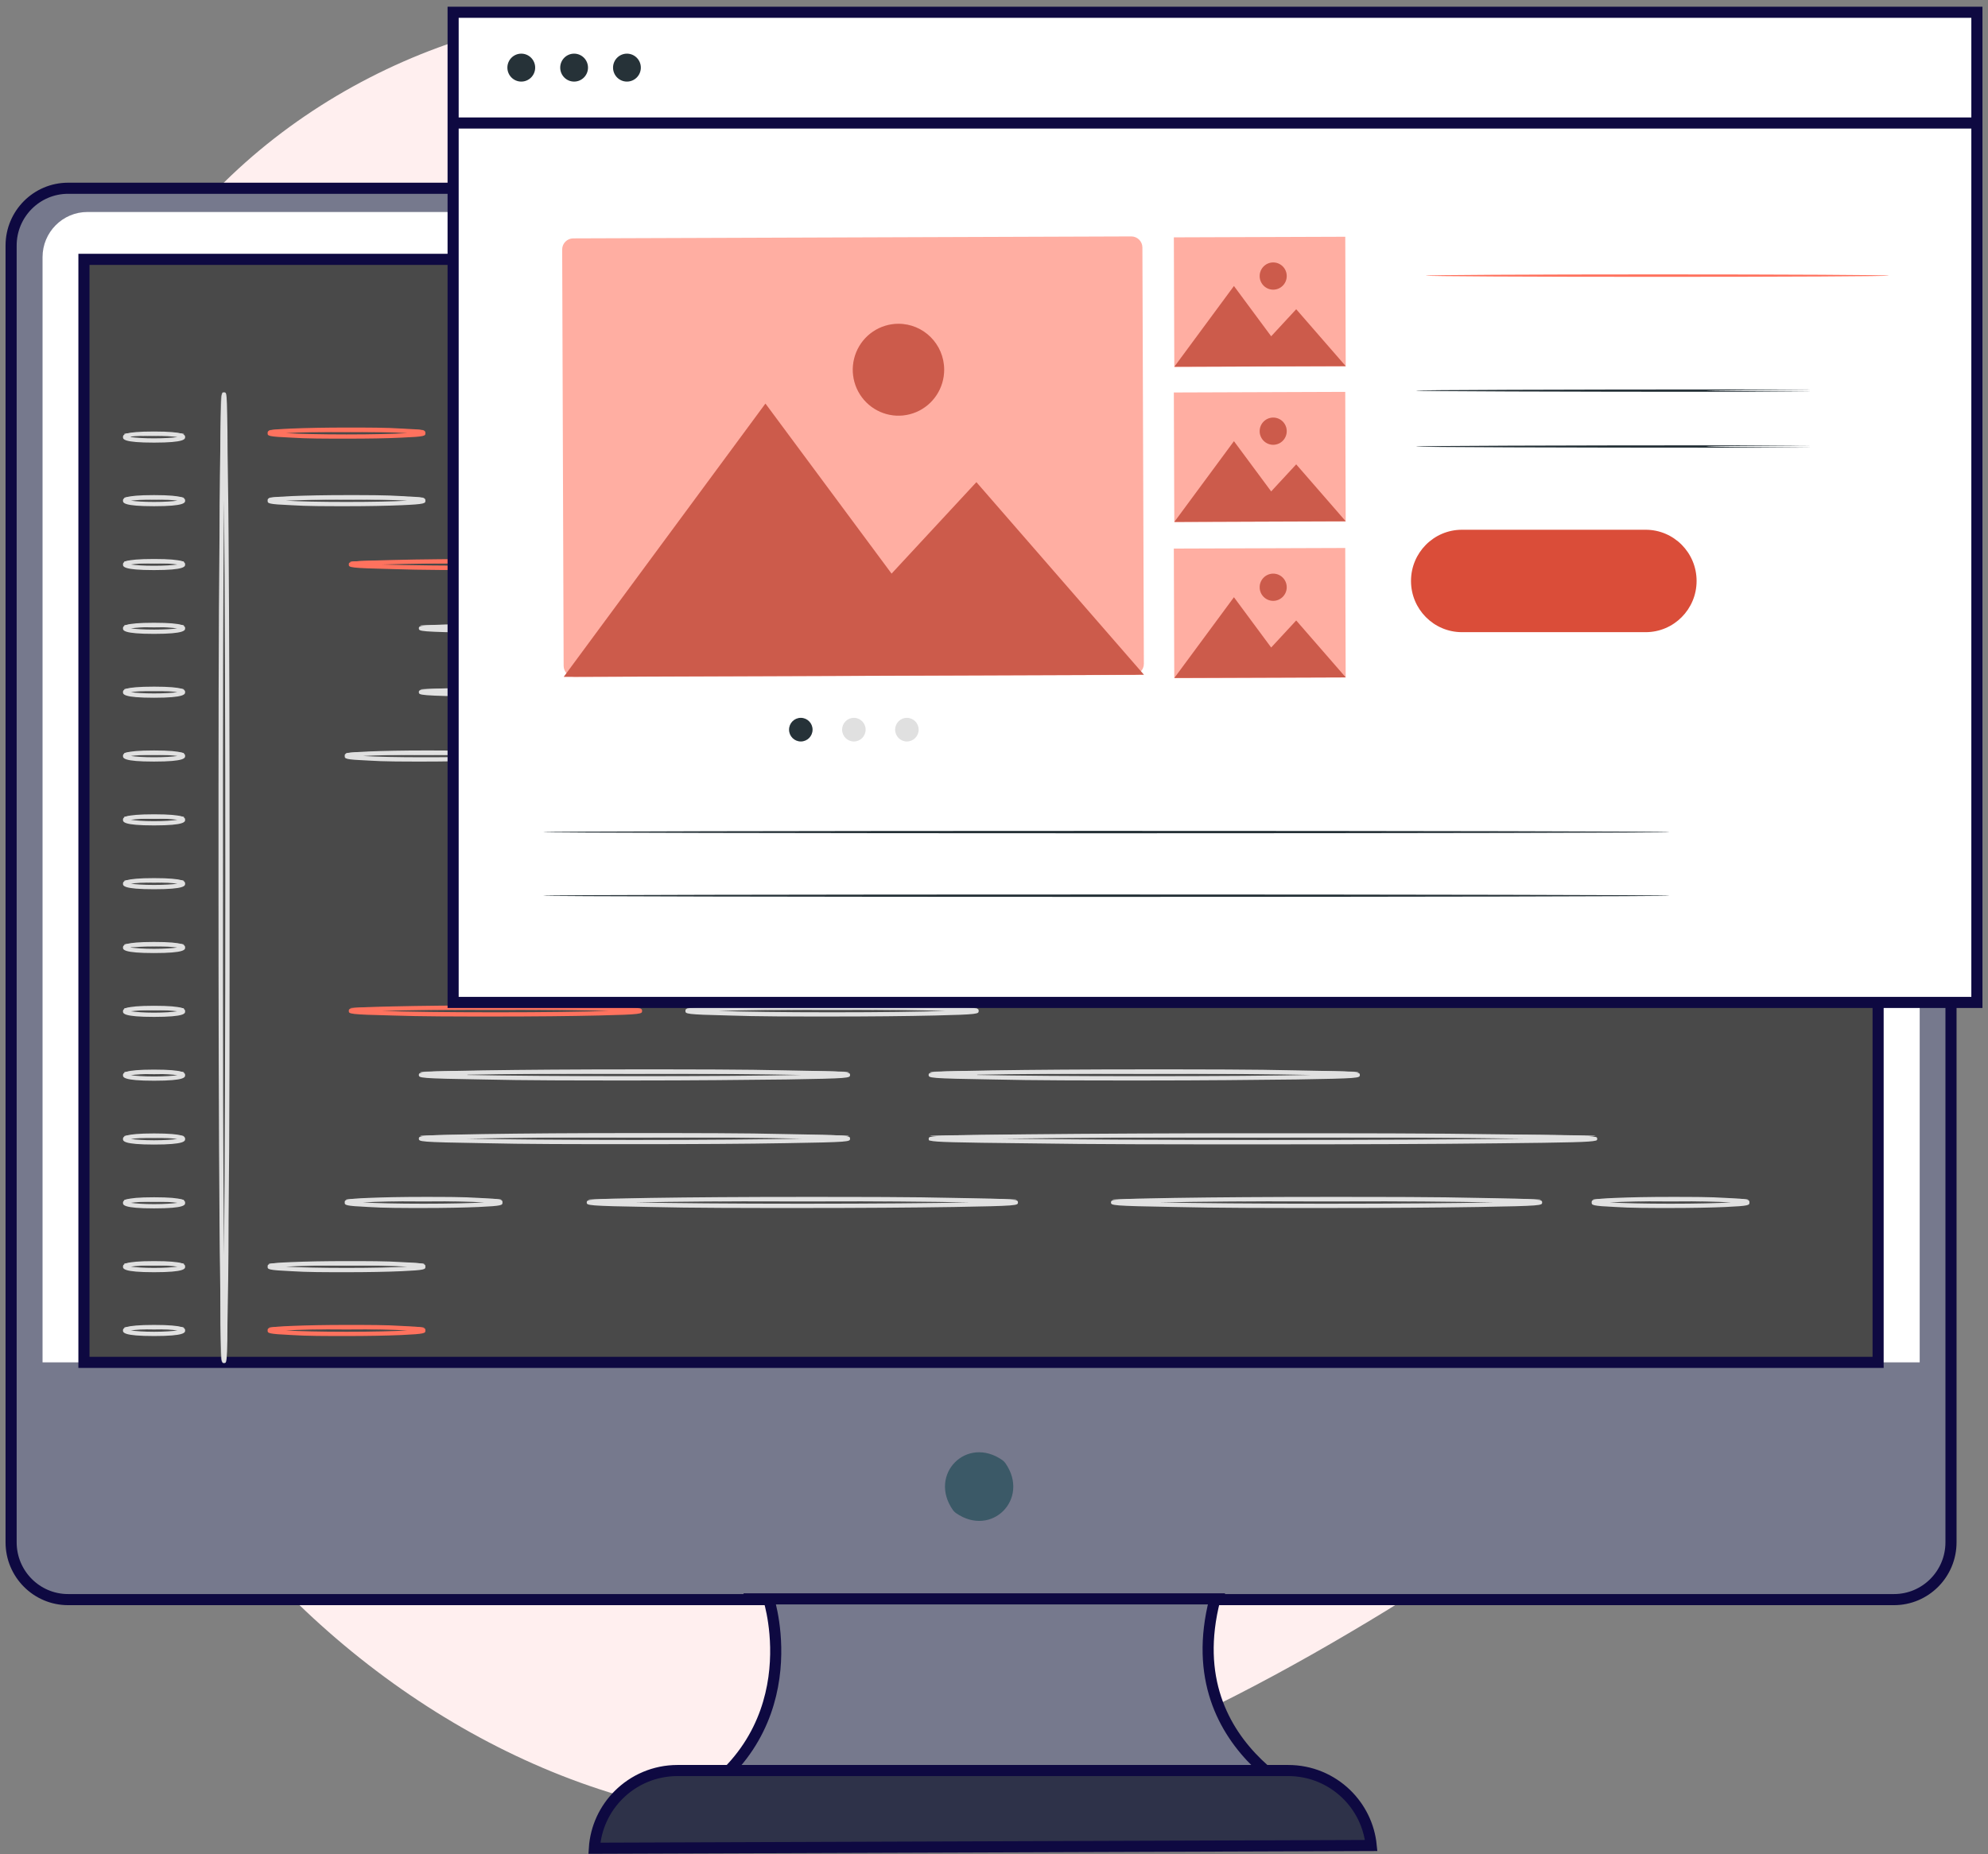 <?xml version="1.0" encoding="UTF-8"?>
<svg width="179px" height="167px" viewBox="0 0 179 167" version="1.1" xmlns="http://www.w3.org/2000/svg" xmlns:xlink="http://www.w3.org/1999/xlink">
    <rect x="0" y="0" width="179" height="167" fill="#808080" stroke="none"/>
    <title>Image 1</title>
    <g id="Page-1" stroke="none" stroke-width="1" fill="none" fill-rule="evenodd">
        <g id="Design-Services_V02" transform="translate(-149, -1978)">
            <g id="Group-3" transform="translate(122, 1848)">
                <g id="Group-62" transform="translate(0, 99)">
                    <g id="Image-1" transform="translate(28, 32)">
                        <path d="M144.452,16.268 C158.424,28.21 165.187,47.547 162.372,63.874 C159.557,80.201 147.198,93.452 137.964,108.241 C128.729,123.03 122.687,139.389 109.161,150.219 C95.601,161.05 74.523,166.383 57.496,160.69 C40.434,154.996 27.423,138.31 16.919,120.445 C6.38,102.58 -1.585,83.603 0.269,65.019 C2.157,46.435 13.932,28.243 30.204,16.693 C46.476,5.143 67.314,0.235 88.289,0.006 C109.299,-0.19 130.48,4.325 144.452,16.268 Z" id="Path" fill="#FFEFEF" fill-rule="nonzero" transform="translate(81.5, 81.5) rotate(-90) translate(-81.5, -81.5)"></path>
                        <g id="Bug-fixing-pana" transform="translate(0, 0.105)">
                            <g id="freepik--Device--inject-2" transform="translate(0, 15.849)">
                                <path d="M169.536,0 L5.132,0 C2.298,0 0,2.311 0,5.161 L0,121.945 C0,124.796 2.298,127.107 5.132,127.107 L68.229,127.107 C68.229,127.107 72.244,139.585 59.803,146.046 L118.801,146.046 C118.801,146.046 104.755,141.203 108.378,127.107 L169.536,127.107 C172.37,127.107 174.668,124.796 174.668,121.945 L174.668,5.161 C174.668,2.311 172.37,0 169.536,0 Z" id="Path" stroke="#0E0941" fill="#76798D" fill-rule="nonzero"></path>
                                <path d="M115,142.5 C117.029,142.5 118.869,143.306 120.219,144.614 C121.458,145.815 122.284,147.439 122.463,149.253 L52.517,149.498 C52.64,147.627 53.45,145.943 54.697,144.697 C56.054,143.339 57.929,142.5 60,142.5 Z" id="Rectangle" stroke="#0E0941" fill="#2E3249"></path>
                                <path d="M89.529,114.822 C91.764,118.038 88.278,121.556 85.068,119.308 C84.962,119.231 84.87,119.138 84.793,119.031 C82.562,115.82 86.044,112.302 89.254,114.545 C89.359,114.622 89.452,114.716 89.529,114.822 L89.529,114.822 Z" id="Path" fill="#3B5967" fill-rule="nonzero"></path>
                                <path d="M6.875,2.138 L167.805,2.138 C170.039,2.138 171.849,3.959 171.849,6.205 L171.849,105.74 L2.831,105.74 L2.831,6.205 C2.831,3.959 4.641,2.138 6.875,2.138 Z" id="Path" fill="#FFFFFF" fill-rule="nonzero"></path>
                                <rect id="Rectangle" stroke="#0E0941" fill="#494949" fill-rule="nonzero" x="6.558" y="6.403" width="161.547" height="99.338"></rect>
                                <path d="M18.92,105.706 C18.836,105.706 18.765,86.172 18.765,62.101 C18.765,38.029 18.836,18.495 18.92,18.495 C19.003,18.495 19.078,38.021 19.078,62.101 C19.078,86.18 19.007,105.706 18.92,105.706 Z" id="Path" fill="#E0E0E0" fill-rule="nonzero"></path>
                                <path d="M19.17,105.803 C19.086,105.803 19.035,105.803 18.993,105.681 L18.993,105.681 C18.917,105.417 18.901,104.633 18.859,102.285 C18.859,100.088 18.791,96.943 18.766,92.939 C18.699,84.7 18.674,73.748 18.674,62.096 C18.674,50.444 18.674,39.484 18.766,31.249 C18.766,27.241 18.825,24.096 18.859,21.899 C18.901,19.556 18.917,18.767 18.993,18.507 L18.993,18.507 L18.993,18.507 C18.993,18.382 19.086,18.382 19.17,18.382 C19.254,18.382 19.312,18.382 19.354,18.507 L19.354,18.507 L19.354,18.507 C19.43,18.771 19.447,19.556 19.48,21.899 C19.48,24.096 19.556,27.241 19.581,31.249 C19.64,39.493 19.674,50.444 19.674,62.096 C19.674,73.748 19.674,84.696 19.581,92.939 C19.581,96.943 19.522,100.088 19.48,102.285 C19.48,104.633 19.43,105.417 19.354,105.681 L19.354,105.681 C19.312,105.803 19.262,105.803 19.17,105.803 Z M19.17,28.071 C19.102,36.096 19.052,48.415 19.052,62.088 C19.052,75.761 19.102,88.084 19.17,96.101 C19.245,88.071 19.287,75.757 19.287,62.088 C19.287,48.419 19.245,36.096 19.17,28.071 Z" id="Shape" fill="#E0E0E0" fill-rule="nonzero"></path>
                                <path d="M15.572,22.143 C15.572,22.231 14.363,22.302 12.87,22.302 C11.378,22.302 10.173,22.231 10.173,22.143 C10.173,22.055 11.382,21.987 12.87,21.987 C14.359,21.987 15.572,22.059 15.572,22.143 Z" id="Path" fill="#E0E0E0" fill-rule="nonzero"></path>
                                <path d="M12.87,22.908 C10.073,22.908 10.073,22.588 10.073,22.408 C10.073,22.227 10.073,21.908 12.87,21.908 C15.668,21.908 15.668,22.236 15.668,22.408 C15.668,22.58 15.668,22.908 12.87,22.908 Z M10.786,22.408 C11.228,22.473 11.936,22.523 12.87,22.523 C13.804,22.523 14.538,22.473 14.976,22.408 C14.534,22.35 13.825,22.293 12.87,22.293 C11.916,22.293 11.207,22.309 10.765,22.367 L10.786,22.408 Z" id="Shape" fill="#E0E0E0" fill-rule="nonzero"></path>
                                <path d="M15.572,27.891 C15.572,27.979 14.363,28.05 12.87,28.05 C11.378,28.05 10.173,27.979 10.173,27.891 C10.173,27.803 11.382,27.736 12.87,27.736 C14.359,27.736 15.572,27.807 15.572,27.891 Z" id="Path" fill="#E0E0E0" fill-rule="nonzero"></path>
                                <path d="M12.87,28.635 C10.073,28.635 10.073,28.316 10.073,28.135 C10.073,27.955 10.073,27.635 12.87,27.635 C15.668,27.635 15.668,27.963 15.668,28.135 C15.668,28.307 15.668,28.635 12.87,28.635 Z M10.786,28.135 C11.228,28.201 11.936,28.25 12.87,28.25 C13.804,28.25 14.538,28.201 14.976,28.135 C14.534,28.078 13.825,28.02 12.87,28.02 C11.916,28.02 11.207,28.094 10.765,28.135 L10.786,28.135 Z" id="Shape" fill="#E0E0E0" fill-rule="nonzero"></path>
                                <path d="M15.572,33.639 C15.572,33.727 14.363,33.799 12.87,33.799 C11.378,33.799 10.173,33.727 10.173,33.639 C10.173,33.551 11.382,33.484 12.87,33.484 C14.359,33.484 15.572,33.556 15.572,33.639 Z" id="Path" fill="#E0E0E0" fill-rule="nonzero"></path>
                                <path d="M12.87,34.388 C10.073,34.388 10.073,34.066 10.073,33.884 C10.073,33.702 10.073,33.388 12.87,33.388 C15.668,33.388 15.668,33.71 15.668,33.884 C15.668,34.057 15.668,34.388 12.87,34.388 Z M10.786,33.884 C11.228,33.95 11.932,33.999 12.87,33.999 C13.808,33.999 14.538,33.95 14.976,33.884 C14.534,33.826 13.825,33.768 12.87,33.768 C11.916,33.768 11.211,33.826 10.769,33.884 L10.786,33.884 Z" id="Shape" fill="#E0E0E0" fill-rule="nonzero"></path>
                                <path d="M15.572,39.388 C15.572,39.476 14.363,39.547 12.87,39.547 C11.378,39.547 10.173,39.476 10.173,39.388 C10.173,39.3 11.382,39.233 12.87,39.233 C14.359,39.233 15.572,39.304 15.572,39.388 Z" id="Path" fill="#E0E0E0" fill-rule="nonzero"></path>
                                <path d="M12.87,40.132 C10.073,40.132 10.073,39.812 10.073,39.632 C10.073,39.452 10.073,39.132 12.87,39.132 C15.668,39.132 15.668,39.46 15.668,39.632 C15.668,39.804 15.668,40.132 12.87,40.132 Z M10.786,39.64 C11.228,39.698 11.932,39.747 12.87,39.747 C13.808,39.747 14.538,39.698 14.955,39.64 C14.5,39.575 13.779,39.517 12.87,39.517 C11.961,39.517 11.228,39.575 10.773,39.64 L10.786,39.64 Z" id="Shape" fill="#E0E0E0" fill-rule="nonzero"></path>
                                <path d="M15.572,45.136 C15.572,45.224 14.363,45.296 12.87,45.296 C11.378,45.296 10.173,45.224 10.173,45.136 C10.173,45.048 11.382,44.981 12.87,44.981 C14.359,44.981 15.572,45.061 15.572,45.136 Z" id="Path" fill="#E0E0E0" fill-rule="nonzero"></path>
                                <path d="M12.87,45.885 C10.073,45.885 10.073,45.562 10.073,45.381 C10.073,45.199 10.073,44.885 12.87,44.885 C15.668,44.885 15.668,45.207 15.668,45.381 C15.668,45.554 15.668,45.885 12.87,45.885 Z M10.786,45.381 C11.228,45.447 11.932,45.496 12.87,45.496 C13.808,45.496 14.538,45.447 14.976,45.381 C14.534,45.323 13.825,45.265 12.87,45.265 C11.916,45.265 11.211,45.323 10.769,45.381 L10.786,45.381 Z" id="Shape" fill="#E0E0E0" fill-rule="nonzero"></path>
                                <path d="M15.572,50.885 C15.572,50.973 14.363,51.044 12.87,51.044 C11.378,51.044 10.173,50.973 10.173,50.885 C10.173,50.797 11.382,50.73 12.87,50.73 C14.359,50.73 15.572,50.801 15.572,50.885 Z" id="Path" fill="#E0E0E0" fill-rule="nonzero"></path>
                                <path d="M12.87,51.633 C10.073,51.633 10.073,51.311 10.073,51.129 C10.073,50.947 10.073,50.633 12.87,50.633 C15.668,50.633 15.668,50.955 15.668,51.129 C15.668,51.303 15.668,51.633 12.87,51.633 Z M10.786,51.129 C11.228,51.195 11.932,51.245 12.87,51.245 C13.808,51.245 14.538,51.195 14.976,51.129 C14.534,51.071 13.825,51.022 12.87,51.022 C11.916,51.022 11.211,51.071 10.769,51.129 L10.786,51.129 Z" id="Shape" fill="#E0E0E0" fill-rule="nonzero"></path>
                                <path d="M15.572,56.633 C15.572,56.721 14.363,56.792 12.87,56.792 C11.378,56.792 10.173,56.721 10.173,56.633 C10.173,56.545 11.382,56.478 12.87,56.478 C14.359,56.478 15.572,56.549 15.572,56.633 Z" id="Path" fill="#E0E0E0" fill-rule="nonzero"></path>
                                <path d="M12.87,57.382 C10.073,57.382 10.073,57.059 10.073,56.877 C10.073,56.696 10.073,56.382 12.87,56.382 C15.668,56.382 15.668,56.704 15.668,56.877 C15.668,57.051 15.668,57.382 12.87,57.382 Z M10.786,56.877 C11.228,56.944 11.936,57.001 12.87,57.001 C13.804,57.001 14.538,56.944 14.976,56.877 C14.534,56.82 13.825,56.762 12.87,56.762 C11.916,56.762 11.207,56.82 10.765,56.877 L10.786,56.877 Z" id="Shape" fill="#E0E0E0" fill-rule="nonzero"></path>
                                <path d="M15.572,62.386 C15.572,62.47 14.363,62.541 12.87,62.541 C11.378,62.541 10.173,62.47 10.173,62.386 C10.173,62.302 11.382,62.226 12.87,62.226 C14.359,62.226 15.572,62.298 15.572,62.386 Z" id="Path" fill="#E0E0E0" fill-rule="nonzero"></path>
                                <path d="M12.87,63.13 C10.073,63.13 10.073,62.808 10.073,62.634 C10.073,62.461 10.073,62.13 12.87,62.13 C15.668,62.13 15.668,62.452 15.668,62.634 C15.668,62.816 15.668,63.13 12.87,63.13 Z M10.786,62.634 C11.228,62.692 11.932,62.742 12.87,62.742 C13.808,62.742 14.538,62.692 14.976,62.634 C14.534,62.568 13.825,62.518 12.87,62.518 C11.916,62.518 11.211,62.568 10.769,62.634 L10.786,62.634 Z" id="Shape" fill="#E0E0E0" fill-rule="nonzero"></path>
                                <path d="M15.572,68.122 C15.572,68.205 14.363,68.277 12.87,68.277 C11.378,68.277 10.173,68.205 10.173,68.122 C10.173,68.038 11.382,67.962 12.87,67.962 C14.359,67.962 15.572,68.046 15.572,68.122 Z" id="Path" fill="#E0E0E0" fill-rule="nonzero"></path>
                                <path d="M12.87,68.878 C10.073,68.878 10.073,68.556 10.073,68.383 C10.073,68.209 10.073,67.878 12.87,67.878 C15.668,67.878 15.668,68.201 15.668,68.383 C15.668,68.564 15.668,68.878 12.87,68.878 Z M10.786,68.383 C11.228,68.44 11.932,68.498 12.87,68.498 C13.808,68.498 14.538,68.44 14.955,68.383 C14.5,68.316 13.779,68.267 12.87,68.267 C11.961,68.267 11.228,68.358 10.773,68.358 L10.786,68.383 Z" id="Shape" fill="#E0E0E0" fill-rule="nonzero"></path>
                                <path d="M15.572,73.883 C15.572,73.966 14.363,74.038 12.87,74.038 C11.378,74.038 10.173,73.966 10.173,73.883 C10.173,73.799 11.382,73.723 12.87,73.723 C14.359,73.723 15.572,73.795 15.572,73.883 Z" id="Path" fill="#E0E0E0" fill-rule="nonzero"></path>
                                <path d="M12.87,74.627 C10.073,74.627 10.073,74.305 10.073,74.131 C10.073,73.957 10.073,73.627 12.87,73.627 C15.668,73.627 15.668,73.949 15.668,74.131 C15.668,74.313 15.668,74.627 12.87,74.627 Z M10.786,74.123 C11.24,74.189 11.957,74.247 12.87,74.247 C13.783,74.247 14.538,74.189 14.955,74.123 C14.513,74.065 13.804,74.015 12.87,74.015 C11.936,74.015 11.215,74.065 10.773,74.123 L10.786,74.123 Z" id="Shape" fill="#E0E0E0" fill-rule="nonzero"></path>
                                <path d="M15.572,79.631 C15.572,79.715 14.363,79.786 12.87,79.786 C11.378,79.786 10.173,79.715 10.173,79.631 C10.173,79.547 11.382,79.472 12.87,79.472 C14.359,79.472 15.572,79.543 15.572,79.631 Z" id="Path" fill="#E0E0E0" fill-rule="nonzero"></path>
                                <path d="M12.87,80.375 C10.073,80.375 10.073,80.053 10.073,79.879 C10.073,79.706 10.073,79.375 12.87,79.375 C15.668,79.375 15.668,79.698 15.668,79.879 C15.668,80.061 15.668,80.375 12.87,80.375 Z M10.786,79.879 C11.228,79.937 11.932,79.995 12.87,79.995 C13.808,79.995 14.538,79.937 14.976,79.879 C14.534,79.813 13.825,79.764 12.87,79.764 C11.916,79.764 11.211,79.813 10.769,79.879 L10.786,79.879 Z" id="Shape" fill="#E0E0E0" fill-rule="nonzero"></path>
                                <path d="M15.572,85.379 C15.572,85.463 14.363,85.535 12.87,85.535 C11.378,85.535 10.173,85.463 10.173,85.379 C10.173,85.296 11.382,85.22 12.87,85.22 C14.359,85.22 15.572,85.312 15.572,85.379 Z" id="Path" fill="#E0E0E0" fill-rule="nonzero"></path>
                                <path d="M12.87,86.124 C10.073,86.124 10.073,85.796 10.073,85.624 C10.073,85.452 10.073,85.124 12.87,85.124 C15.668,85.124 15.668,85.443 15.668,85.624 C15.668,85.804 15.668,86.124 12.87,86.124 Z M10.786,85.624 C11.228,85.681 11.932,85.738 12.87,85.738 C13.808,85.738 14.538,85.681 14.955,85.624 C14.5,85.558 13.779,85.509 12.87,85.509 C11.961,85.509 11.228,85.558 10.773,85.624 L10.786,85.624 Z" id="Shape" fill="#E0E0E0" fill-rule="nonzero"></path>
                                <path d="M15.572,91.128 C15.572,91.212 14.363,91.283 12.87,91.283 C11.378,91.283 10.173,91.212 10.173,91.128 C10.173,91.044 11.382,90.969 12.87,90.969 C14.359,90.969 15.572,91.04 15.572,91.128 Z" id="Path" fill="#E0E0E0" fill-rule="nonzero"></path>
                                <path d="M12.87,91.872 C10.073,91.872 10.073,91.55 10.073,91.376 C10.073,91.203 10.073,90.872 12.87,90.872 C15.668,90.872 15.668,91.194 15.668,91.376 C15.668,91.558 15.668,91.872 12.87,91.872 Z M10.786,91.376 C11.228,91.434 11.932,91.492 12.87,91.492 C13.808,91.492 14.538,91.434 14.976,91.376 C14.534,91.31 13.825,91.261 12.87,91.261 C11.916,91.261 11.211,91.31 10.769,91.376 L10.786,91.376 Z" id="Shape" fill="#E0E0E0" fill-rule="nonzero"></path>
                                <path d="M15.572,96.876 C15.572,96.96 14.363,97.031 12.87,97.031 C11.378,97.031 10.173,96.96 10.173,96.876 C10.173,96.792 11.382,96.717 12.87,96.717 C14.359,96.717 15.572,96.788 15.572,96.876 Z" id="Path" fill="#E0E0E0" fill-rule="nonzero"></path>
                                <path d="M12.87,97.621 C10.073,97.621 10.073,97.293 10.073,97.121 C10.073,96.948 10.073,96.621 12.87,96.621 C15.668,96.621 15.668,96.94 15.668,97.121 C15.668,97.301 15.668,97.621 12.87,97.621 Z M10.786,97.121 C11.228,97.178 11.932,97.235 12.87,97.235 C13.808,97.235 14.538,97.178 14.976,97.121 C14.534,97.055 13.825,97.006 12.87,97.006 C11.916,97.006 11.211,97.055 10.769,97.121 L10.786,97.121 Z" id="Shape" fill="#E0E0E0" fill-rule="nonzero"></path>
                                <path d="M15.572,102.625 C15.572,102.709 14.363,102.78 12.87,102.78 C11.378,102.78 10.173,102.709 10.173,102.625 C10.173,102.541 11.382,102.465 12.87,102.465 C14.359,102.465 15.572,102.537 15.572,102.625 Z" id="Path" fill="#E0E0E0" fill-rule="nonzero"></path>
                                <path d="M12.87,103.369 C10.073,103.369 10.073,103.041 10.073,102.869 C10.073,102.697 10.073,102.369 12.87,102.369 C15.668,102.369 15.668,102.689 15.668,102.869 C15.668,103.049 15.668,103.369 12.87,103.369 Z M10.786,102.869 C11.228,102.926 11.936,102.984 12.87,102.984 C13.804,102.984 14.538,102.926 14.976,102.869 C14.534,102.803 13.825,102.754 12.87,102.754 C11.916,102.754 11.207,102.803 10.765,102.869 L10.786,102.869 Z" id="Shape" fill="#E0E0E0" fill-rule="nonzero"></path>
                                <path d="M37.206,21.807 C37.206,21.891 34.071,21.962 30.202,21.962 C26.333,21.962 23.197,21.891 23.197,21.807 C23.197,21.723 26.333,21.648 30.202,21.648 C34.071,21.648 37.206,21.719 37.206,21.807 Z" id="Path" fill="#FF725E" fill-rule="nonzero"></path>
                                <path d="M30.202,22.551 C28.33,22.551 26.57,22.551 25.244,22.46 C23.097,22.37 23.097,22.295 23.097,22.055 C23.097,21.816 23.097,21.733 25.244,21.642 C26.57,21.584 28.33,21.551 30.202,21.551 C32.073,21.551 33.833,21.551 35.155,21.642 C37.302,21.733 37.302,21.808 37.302,22.055 C37.302,22.303 37.302,22.37 35.155,22.46 C33.833,22.527 32.073,22.551 30.202,22.551 Z M24.732,22.055 C25.953,22.122 27.854,22.171 30.202,22.171 C32.549,22.171 34.45,22.122 35.671,22.055 C34.45,21.981 32.549,21.94 30.202,21.94 C27.854,21.94 25.949,21.981 24.732,22.055 L24.732,22.055 Z" id="Shape" fill="#FF725E" fill-rule="nonzero"></path>
                                <path d="M37.206,102.625 C37.206,102.709 34.071,102.78 30.202,102.78 C26.333,102.78 23.197,102.709 23.197,102.625 C23.197,102.541 26.333,102.465 30.202,102.465 C34.071,102.465 37.206,102.537 37.206,102.625 Z" id="Path" fill="#FF725E" fill-rule="nonzero"></path>
                                <path d="M30.202,103.369 C28.33,103.369 26.57,103.369 25.244,103.279 C23.097,103.18 23.097,103.107 23.097,102.869 C23.097,102.631 23.097,102.549 25.244,102.459 C26.57,102.402 28.33,102.369 30.202,102.369 C32.073,102.369 33.833,102.369 35.155,102.459 C37.302,102.549 37.302,102.623 37.302,102.869 C37.302,103.115 37.302,103.18 35.155,103.279 C33.833,103.336 32.073,103.369 30.202,103.369 Z M24.732,102.869 C25.953,102.935 27.85,102.984 30.202,102.984 C32.553,102.984 34.45,102.935 35.671,102.869 C34.45,102.795 32.553,102.754 30.202,102.754 C27.85,102.754 25.949,102.795 24.732,102.869 L24.732,102.869 Z" id="Shape" fill="#FF725E" fill-rule="nonzero"></path>
                                <path d="M56.713,33.639 C56.713,33.727 50.847,33.799 43.61,33.799 C36.372,33.799 30.506,33.727 30.506,33.639 C30.506,33.551 36.372,33.484 43.61,33.484 C50.847,33.484 56.713,33.556 56.713,33.639 Z" id="Path" fill="#FF725E" fill-rule="nonzero"></path>
                                <path d="M43.61,34.388 C40.108,34.388 36.818,34.388 34.342,34.297 C30.406,34.206 30.406,34.148 30.406,33.884 C30.406,33.619 30.406,33.57 34.342,33.479 C36.818,33.413 40.112,33.388 43.61,33.388 C47.108,33.388 50.401,33.388 52.878,33.479 C56.813,33.57 56.813,33.619 56.813,33.884 C56.813,34.148 56.813,34.206 52.878,34.297 C50.401,34.355 47.112,34.388 43.61,34.388 Z M33.399,33.884 C35.68,33.958 39.211,33.999 43.61,33.999 C48.008,33.999 51.531,33.958 53.824,33.884 C51.544,33.818 47.987,33.768 43.61,33.768 C39.232,33.768 35.68,33.818 33.399,33.884 Z" id="Shape" fill="#FF725E" fill-rule="nonzero"></path>
                                <path d="M87.023,33.639 C87.023,33.727 81.153,33.799 73.92,33.799 C66.686,33.799 60.812,33.727 60.812,33.639 C60.812,33.551 66.678,33.484 73.92,33.484 C81.161,33.484 87.023,33.556 87.023,33.639 Z" id="Path" fill="#E0E0E0" fill-rule="nonzero"></path>
                                <path d="M73.92,34.388 C70.417,34.388 67.124,34.388 64.647,34.297 C60.716,34.206 60.716,34.148 60.716,33.884 C60.716,33.619 60.716,33.57 64.647,33.479 C67.128,33.413 70.417,33.388 73.92,33.388 C77.422,33.388 80.707,33.388 83.183,33.479 C87.119,33.57 87.119,33.619 87.119,33.884 C87.119,34.148 87.119,34.206 83.183,34.297 C80.711,34.355 77.417,34.388 73.92,34.388 Z M63.705,33.884 C65.986,33.958 69.521,33.999 73.92,33.999 C78.318,33.999 81.841,33.958 84.13,33.884 C81.849,33.818 78.314,33.768 73.92,33.768 C69.525,33.768 65.973,33.818 63.705,33.884 Z" id="Shape" fill="#E0E0E0" fill-rule="nonzero"></path>
                                <path d="M75.441,39.388 C75.441,39.476 66.79,39.547 56.125,39.547 C45.461,39.547 36.814,39.476 36.814,39.388 C36.814,39.3 45.457,39.233 56.125,39.233 C66.794,39.233 75.441,39.304 75.441,39.388 Z" id="Path" fill="#E0E0E0" fill-rule="nonzero"></path>
                                <path d="M56.125,40.132 C50.964,40.132 46.119,40.132 42.467,40.042 C36.714,39.952 36.714,39.903 36.714,39.632 C36.714,39.362 36.714,39.321 42.467,39.222 C46.119,39.165 50.972,39.132 56.125,39.132 C61.279,39.132 66.132,39.132 69.784,39.222 C75.537,39.321 75.537,39.37 75.537,39.632 C75.537,39.894 75.537,39.952 69.784,40.042 C66.136,40.067 61.287,40.132 56.125,40.132 Z M41.075,39.632 C44.431,39.706 49.634,39.747 56.125,39.747 C62.617,39.747 67.82,39.706 71.176,39.632 C67.82,39.567 62.621,39.517 56.125,39.517 C49.63,39.517 44.431,39.567 41.075,39.632 Z" id="Shape" fill="#E0E0E0" fill-rule="nonzero"></path>
                                <path d="M75.441,45.136 C75.441,45.224 66.79,45.296 56.125,45.296 C45.461,45.296 36.814,45.224 36.814,45.136 C36.814,45.048 45.457,44.981 56.125,44.981 C66.794,44.981 75.441,45.061 75.441,45.136 Z" id="Path" fill="#E0E0E0" fill-rule="nonzero"></path>
                                <path d="M56.125,45.885 C50.968,45.885 46.119,45.885 42.467,45.794 C36.714,45.703 36.714,45.653 36.714,45.381 C36.714,45.108 36.714,45.067 42.467,44.976 C46.115,44.909 50.964,44.885 56.125,44.885 C61.287,44.885 66.132,44.885 69.784,44.976 C75.537,45.067 75.537,45.116 75.537,45.381 C75.537,45.645 75.537,45.703 69.784,45.794 C66.132,45.852 61.283,45.885 56.125,45.885 Z M41.083,45.381 C44.443,45.455 49.638,45.496 56.125,45.496 C62.613,45.496 67.799,45.496 71.168,45.381 C67.833,45.314 62.613,45.265 56.125,45.265 C49.638,45.265 44.443,45.314 41.083,45.381 L41.083,45.381 Z" id="Shape" fill="#E0E0E0" fill-rule="nonzero"></path>
                                <path d="M102.028,62.386 C102.028,62.47 93.381,62.541 82.717,62.541 C72.052,62.541 63.401,62.47 63.401,62.386 C63.401,62.302 72.048,62.226 82.717,62.226 C93.385,62.226 102.028,62.298 102.028,62.386 Z" id="Path" fill="#E0E0E0" fill-rule="nonzero"></path>
                                <path d="M82.717,63.13 C77.559,63.13 72.71,63.13 69.058,63.039 C63.305,62.948 63.305,62.899 63.305,62.634 C63.305,62.37 63.305,62.312 69.058,62.221 C72.706,62.163 77.555,62.13 82.717,62.13 C87.878,62.13 92.723,62.13 96.371,62.221 C102.128,62.312 102.128,62.361 102.128,62.634 C102.128,62.907 102.128,62.948 96.371,63.039 C92.723,63.105 87.874,63.13 82.717,63.13 Z M67.674,62.634 C71.03,62.7 76.229,62.742 82.717,62.742 C89.204,62.742 94.39,62.7 97.755,62.634 C94.399,62.56 89.204,62.518 82.717,62.518 C76.229,62.518 71.03,62.56 67.674,62.634 L67.674,62.634 Z" id="Shape" fill="#E0E0E0" fill-rule="nonzero"></path>
                                <path d="M90.571,50.885 C90.571,50.973 81.924,51.044 71.26,51.044 C60.595,51.044 51.944,50.973 51.944,50.885 C51.944,50.797 60.591,50.73 71.26,50.73 C81.929,50.73 90.571,50.801 90.571,50.885 Z" id="Path" fill="#E0E0E0" fill-rule="nonzero"></path>
                                <path d="M71.243,51.633 C66.081,51.633 61.237,51.633 57.585,51.542 C51.831,51.451 51.831,51.402 51.831,51.129 C51.831,50.856 51.831,50.815 57.585,50.724 C61.233,50.658 66.086,50.633 71.243,50.633 C76.4,50.633 81.249,50.633 84.897,50.724 C90.655,50.815 90.655,50.865 90.655,51.129 C90.655,51.393 90.655,51.451 84.897,51.542 C81.249,51.6 76.396,51.633 71.243,51.633 Z M56.201,51.129 C59.557,51.203 64.756,51.245 71.243,51.245 C77.73,51.245 82.917,51.203 86.281,51.129 C82.946,51.063 77.73,51.022 71.243,51.022 C64.756,51.022 59.557,51.063 56.201,51.129 Z" id="Shape" fill="#E0E0E0" fill-rule="nonzero"></path>
                                <path d="M137.758,50.885 C137.758,50.973 129.111,51.044 118.446,51.044 C107.782,51.044 99.131,50.973 99.131,50.885 C99.131,50.797 107.777,50.73 118.446,50.73 C129.115,50.73 137.758,50.801 137.758,50.885 Z" id="Path" fill="#E0E0E0" fill-rule="nonzero"></path>
                                <path d="M118.446,51.633 C113.285,51.633 108.44,51.633 104.788,51.542 C99.035,51.451 99.035,51.402 99.035,51.129 C99.035,50.856 99.035,50.815 104.788,50.724 C108.436,50.658 113.289,50.633 118.446,50.633 C123.604,50.633 128.452,50.633 132.1,50.724 C137.854,50.815 137.854,50.865 137.854,51.129 C137.854,51.393 137.854,51.451 132.1,51.542 C128.452,51.6 123.604,51.633 118.446,51.633 Z M103.404,51.129 C106.76,51.203 111.959,51.245 118.446,51.245 C124.934,51.245 130.12,51.203 133.485,51.129 C130.128,51.063 124.934,51.022 118.446,51.022 C111.959,51.022 106.76,51.063 103.404,51.129 L103.404,51.129 Z" id="Shape" fill="#E0E0E0" fill-rule="nonzero"></path>
                                <path d="M121.344,39.388 C121.344,39.476 112.693,39.547 102.028,39.547 C91.363,39.547 82.717,39.476 82.717,39.388 C82.717,39.3 91.359,39.233 102.028,39.233 C112.697,39.233 121.344,39.304 121.344,39.388 Z" id="Path" fill="#E0E0E0" fill-rule="nonzero"></path>
                                <path d="M102.028,40.132 C96.867,40.132 92.022,40.132 88.37,40.042 C82.616,39.952 82.616,39.903 82.616,39.632 C82.616,39.362 82.616,39.321 88.37,39.222 C92.022,39.165 96.875,39.132 102.028,39.132 C107.181,39.132 112.034,39.132 115.686,39.222 C121.44,39.321 121.44,39.37 121.44,39.632 C121.44,39.894 121.44,39.952 115.686,40.042 C112.038,40.067 107.19,40.132 102.028,40.132 Z M86.977,39.632 C90.334,39.706 95.533,39.747 102.028,39.747 C108.524,39.747 113.702,39.706 117.083,39.632 C113.723,39.567 108.524,39.517 102.028,39.517 C95.533,39.517 90.334,39.567 86.977,39.632 Z" id="Shape" fill="#E0E0E0" fill-rule="nonzero"></path>
                                <path d="M148.023,62.386 C148.023,62.47 139.376,62.541 128.711,62.541 C118.046,62.541 109.395,62.47 109.395,62.386 C109.395,62.302 118.042,62.226 128.711,62.226 C139.38,62.226 148.023,62.298 148.023,62.386 Z" id="Path" fill="#E0E0E0" fill-rule="nonzero"></path>
                                <path d="M128.711,63.13 C123.554,63.13 118.705,63.13 115.053,63.039 C109.299,62.948 109.299,62.899 109.299,62.634 C109.299,62.37 109.299,62.312 115.053,62.221 C118.701,62.163 123.549,62.13 128.711,62.13 C133.872,62.13 138.717,62.13 142.369,62.221 C148.123,62.312 148.123,62.361 148.123,62.634 C148.123,62.907 148.123,62.948 142.369,63.039 C138.717,63.105 133.868,63.13 128.711,63.13 Z M113.669,62.634 C117.029,62.7 122.224,62.742 128.711,62.742 C135.198,62.742 140.385,62.7 143.753,62.634 C140.397,62.56 135.198,62.518 128.711,62.518 C122.224,62.518 117.029,62.56 113.669,62.634 L113.669,62.634 Z" id="Shape" fill="#E0E0E0" fill-rule="nonzero"></path>
                                <path d="M142.686,45.136 C142.686,45.224 129.261,45.296 112.697,45.296 C96.133,45.296 82.708,45.224 82.708,45.136 C82.708,45.048 96.133,44.981 112.697,44.981 C129.261,44.981 142.686,45.061 142.686,45.136 Z" id="Path" fill="#E0E0E0" fill-rule="nonzero"></path>
                                <path d="M112.705,45.901 C104.696,45.901 97.167,45.901 91.497,45.807 C84.926,45.739 83.217,45.696 82.775,45.568 L82.746,45.568 L82.746,45.568 C82.621,45.568 82.621,45.474 82.621,45.397 C82.621,45.32 82.621,45.278 82.746,45.235 L82.746,45.235 L82.771,45.235 C83.217,45.107 84.922,45.064 91.497,44.995 C97.163,44.927 104.692,44.901 112.705,44.901 C120.719,44.901 128.248,44.901 133.914,44.995 C140.489,45.064 142.194,45.107 142.64,45.235 L142.686,45.235 L142.686,45.235 C142.811,45.235 142.811,45.329 142.811,45.397 C142.811,45.466 142.811,45.525 142.686,45.568 L142.686,45.568 L142.661,45.568 C142.215,45.696 140.506,45.739 133.935,45.807 C128.244,45.867 120.714,45.901 112.705,45.901 Z M89.321,45.38 C94.845,45.457 103.325,45.5 112.718,45.5 C122.111,45.5 130.591,45.5 136.115,45.38 C130.591,45.312 122.111,45.26 112.718,45.26 C103.325,45.26 94.832,45.312 89.321,45.38 Z" id="Shape" fill="#E0E0E0" fill-rule="nonzero"></path>
                                <path d="M37.206,27.891 C37.206,27.979 34.071,28.05 30.202,28.05 C26.333,28.05 23.197,27.979 23.197,27.891 C23.197,27.803 26.333,27.736 30.202,27.736 C34.071,27.736 37.206,27.807 37.206,27.891 Z" id="Path" fill="#E0E0E0" fill-rule="nonzero"></path>
                                <path d="M30.202,28.635 C28.33,28.635 26.57,28.635 25.244,28.545 C23.097,28.455 23.097,28.381 23.097,28.135 C23.097,27.889 23.097,27.824 25.244,27.725 C26.57,27.668 28.33,27.635 30.202,27.635 C32.073,27.635 33.833,27.635 35.155,27.725 C37.302,27.824 37.302,27.898 37.302,28.135 C37.302,28.373 37.302,28.455 35.155,28.545 C33.833,28.602 32.073,28.635 30.202,28.635 Z M24.732,28.135 C25.953,28.209 27.85,28.25 30.202,28.25 C32.553,28.25 34.45,28.209 35.671,28.135 C34.45,28.07 32.553,28.02 30.202,28.02 C27.85,28.02 25.949,28.094 24.732,28.135 L24.732,28.135 Z" id="Shape" fill="#E0E0E0" fill-rule="nonzero"></path>
                                <path d="M37.206,96.876 C37.206,96.96 34.071,97.031 30.202,97.031 C26.333,97.031 23.197,96.96 23.197,96.876 C23.197,96.792 26.333,96.717 30.202,96.717 C34.071,96.717 37.206,96.788 37.206,96.876 Z" id="Path" fill="#E0E0E0" fill-rule="nonzero"></path>
                                <path d="M30.202,97.621 C28.33,97.621 26.57,97.621 25.244,97.53 C23.097,97.432 23.097,97.358 23.097,97.121 C23.097,96.883 23.097,96.801 25.244,96.711 C26.57,96.653 28.33,96.621 30.202,96.621 C32.073,96.621 33.833,96.621 35.155,96.711 C37.302,96.801 37.302,96.875 37.302,97.121 C37.302,97.366 37.302,97.432 35.155,97.53 C33.833,97.588 32.073,97.621 30.202,97.621 Z M24.736,97.121 C25.957,97.186 27.854,97.235 30.202,97.235 C32.549,97.235 34.446,97.186 35.667,97.121 C34.446,97.055 32.549,97.006 30.202,97.006 C27.854,97.006 25.949,97.055 24.736,97.121 L24.736,97.121 Z" id="Shape" fill="#E0E0E0" fill-rule="nonzero"></path>
                                <path d="M44.147,50.885 C44.147,50.973 41.008,51.044 37.143,51.044 C33.278,51.044 30.139,50.973 30.139,50.885 C30.139,50.797 33.274,50.73 37.143,50.73 C41.012,50.73 44.147,50.801 44.147,50.885 Z" id="Path" fill="#E0E0E0" fill-rule="nonzero"></path>
                                <path d="M37.143,51.633 C35.271,51.633 33.508,51.633 32.186,51.542 C30.039,51.451 30.039,51.377 30.039,51.129 C30.039,50.881 30.039,50.815 32.186,50.724 C33.512,50.666 35.271,50.633 37.143,50.633 C39.015,50.633 40.77,50.633 42.096,50.724 C44.243,50.815 44.243,50.889 44.243,51.129 C44.243,51.369 44.243,51.451 42.096,51.542 C40.775,51.6 39.015,51.633 37.143,51.633 Z M31.677,51.129 C32.895,51.203 34.796,51.245 37.143,51.245 C39.49,51.245 41.375,51.22 42.626,51.129 C41.408,51.063 39.507,51.022 37.164,51.022 C34.821,51.022 32.895,51.063 31.677,51.129 Z" id="Shape" fill="#E0E0E0" fill-rule="nonzero"></path>
                                <path d="M156.419,50.885 C156.419,50.973 153.284,51.044 149.419,51.044 C145.554,51.044 142.411,50.973 142.411,50.885 C142.411,50.797 145.546,50.73 149.419,50.73 C153.292,50.73 156.419,50.801 156.419,50.885 Z" id="Path" fill="#E0E0E0" fill-rule="nonzero"></path>
                                <path d="M149.419,51.633 C147.547,51.633 145.784,51.633 144.462,51.542 C142.315,51.451 142.315,51.377 142.315,51.129 C142.315,50.881 142.315,50.815 144.462,50.724 C145.788,50.666 147.547,50.633 149.419,50.633 C151.291,50.633 153.046,50.633 154.372,50.724 C156.519,50.815 156.519,50.889 156.519,51.129 C156.519,51.369 156.519,51.451 154.372,51.542 C153.046,51.6 151.287,51.633 149.419,51.633 Z M143.937,51.129 C145.154,51.203 147.055,51.245 149.403,51.245 C151.75,51.245 153.647,51.203 154.864,51.129 C153.647,51.063 151.746,51.022 149.403,51.022 C147.059,51.022 145.188,51.063 143.937,51.129 Z" id="Shape" fill="#E0E0E0" fill-rule="nonzero"></path>
                                <path d="M56.713,73.845 C56.713,73.933 50.847,74.004 43.61,74.004 C36.372,74.004 30.506,73.933 30.506,73.845 C30.506,73.757 36.372,73.69 43.61,73.69 C50.847,73.69 56.713,73.761 56.713,73.845 Z" id="Path" fill="#FF725E" fill-rule="nonzero"></path>
                                <path d="M43.61,74.593 C40.112,74.593 36.822,74.593 34.342,74.502 C30.406,74.411 30.406,74.354 30.406,74.089 C30.406,73.825 30.406,73.775 34.342,73.684 C36.818,73.626 40.108,73.593 43.61,73.593 C47.112,73.593 50.401,73.593 52.878,73.684 C56.813,73.775 56.813,73.825 56.813,74.089 C56.813,74.354 56.813,74.411 52.878,74.502 C50.397,74.56 47.108,74.593 43.61,74.593 Z M33.391,74.089 C35.671,74.164 39.228,74.213 43.61,74.213 C47.991,74.213 51.531,74.164 53.828,74.089 C51.548,74.023 47.991,73.973 43.61,73.973 C39.228,73.973 35.671,74.023 33.391,74.089 L33.391,74.089 Z" id="Shape" fill="#FF725E" fill-rule="nonzero"></path>
                                <path d="M87.023,73.845 C87.023,73.933 81.153,74.004 73.92,74.004 C66.686,74.004 60.812,73.933 60.812,73.845 C60.812,73.757 66.678,73.69 73.92,73.69 C81.161,73.69 87.023,73.761 87.023,73.845 Z" id="Path" fill="#E0E0E0" fill-rule="nonzero"></path>
                                <path d="M73.92,74.593 C70.422,74.593 67.128,74.593 64.647,74.502 C60.716,74.411 60.716,74.354 60.716,74.089 C60.716,73.825 60.716,73.775 64.647,73.684 C67.124,73.626 70.417,73.593 73.92,73.593 C77.422,73.593 80.711,73.593 83.183,73.684 C87.119,73.775 87.119,73.825 87.119,74.089 C87.119,74.354 87.119,74.411 83.183,74.502 C80.707,74.56 77.413,74.593 73.92,74.593 Z M63.697,74.089 C65.977,74.164 69.534,74.213 73.92,74.213 C78.306,74.213 81.841,74.164 84.138,74.089 C81.858,74.023 78.322,73.973 73.92,73.973 C69.517,73.973 65.973,74.023 63.697,74.089 Z" id="Shape" fill="#E0E0E0" fill-rule="nonzero"></path>
                                <path d="M75.441,79.593 C75.441,79.681 66.79,79.753 56.125,79.753 C45.461,79.753 36.814,79.681 36.814,79.593 C36.814,79.505 45.457,79.438 56.125,79.438 C66.794,79.438 75.441,79.509 75.441,79.593 Z" id="Path" fill="#E0E0E0" fill-rule="nonzero"></path>
                                <path d="M56.125,80.354 C50.968,80.354 46.119,80.354 42.467,80.263 C36.714,80.172 36.714,80.123 36.714,79.858 C36.714,79.594 36.714,79.536 42.467,79.445 C46.115,79.387 50.964,79.354 56.125,79.354 C61.287,79.354 66.132,79.354 69.784,79.445 C75.537,79.536 75.537,79.586 75.537,79.858 C75.537,80.131 75.537,80.172 69.784,80.263 C66.132,80.305 61.283,80.354 56.125,80.354 Z M41.083,79.858 C44.443,79.925 49.638,79.966 56.125,79.966 C62.613,79.966 67.799,79.925 71.168,79.858 C67.833,79.784 62.613,79.743 56.125,79.743 C49.638,79.743 44.443,79.759 41.083,79.834 L41.083,79.858 Z" id="Shape" fill="#E0E0E0" fill-rule="nonzero"></path>
                                <path d="M75.441,85.346 C75.441,85.43 66.79,85.501 56.125,85.501 C45.461,85.501 36.814,85.43 36.814,85.346 C36.814,85.262 45.457,85.187 56.125,85.187 C66.794,85.187 75.441,85.258 75.441,85.346 Z" id="Path" fill="#E0E0E0" fill-rule="nonzero"></path>
                                <path d="M56.125,86.09 C50.964,86.09 46.119,86.09 42.467,85.999 C36.714,85.908 36.714,85.859 36.714,85.594 C36.714,85.33 36.714,85.272 42.467,85.181 C46.119,85.123 50.972,85.09 56.125,85.09 C61.279,85.09 66.132,85.09 69.784,85.181 C75.537,85.272 75.537,85.322 75.537,85.594 C75.537,85.867 75.537,85.908 69.784,85.999 C66.136,86.065 61.287,86.09 56.125,86.09 Z M41.075,85.594 C44.431,85.66 49.634,85.71 56.125,85.71 C62.617,85.71 67.82,85.66 71.176,85.594 C67.82,85.52 62.621,85.47 56.125,85.47 C49.63,85.47 44.431,85.528 41.075,85.594 Z" id="Shape" fill="#E0E0E0" fill-rule="nonzero"></path>
                                <path d="M90.571,91.094 C90.571,91.178 81.924,91.249 71.26,91.249 C60.595,91.249 51.944,91.178 51.944,91.094 C51.944,91.01 60.591,90.935 71.26,90.935 C81.929,90.935 90.571,91.006 90.571,91.094 Z" id="Path" fill="#E0E0E0" fill-rule="nonzero"></path>
                                <path d="M71.243,91.839 C66.086,91.839 61.237,91.839 57.585,91.748 C51.831,91.65 51.831,91.601 51.831,91.339 C51.831,91.076 51.831,91.019 57.585,90.929 C61.229,90.871 66.081,90.839 71.243,90.839 C76.404,90.839 81.249,90.839 84.897,90.929 C90.655,91.019 90.655,91.068 90.655,91.339 C90.655,91.609 90.655,91.65 84.897,91.748 C81.245,91.806 76.396,91.839 71.243,91.839 Z M56.188,91.339 C59.544,91.404 64.747,91.453 71.243,91.453 C77.739,91.453 82.937,91.404 86.294,91.339 C82.937,91.265 77.734,91.224 71.243,91.224 C64.752,91.224 59.544,91.265 56.188,91.339 L56.188,91.339 Z" id="Shape" fill="#E0E0E0" fill-rule="nonzero"></path>
                                <path d="M137.758,91.094 C137.758,91.178 129.111,91.249 118.446,91.249 C107.782,91.249 99.131,91.178 99.131,91.094 C99.131,91.01 107.777,90.935 118.446,90.935 C129.115,90.935 137.758,91.006 137.758,91.094 Z" id="Path" fill="#E0E0E0" fill-rule="nonzero"></path>
                                <path d="M118.446,91.839 C113.289,91.839 108.44,91.839 104.788,91.748 C99.035,91.65 99.035,91.601 99.035,91.339 C99.035,91.076 99.035,91.019 104.788,90.929 C108.432,90.871 113.285,90.839 118.446,90.839 C123.608,90.839 128.452,90.839 132.1,90.929 C137.854,91.019 137.854,91.068 137.854,91.339 C137.854,91.609 137.854,91.65 132.1,91.748 C128.448,91.806 123.599,91.839 118.446,91.839 Z M103.391,91.339 C106.748,91.404 111.951,91.453 118.446,91.453 C124.942,91.453 130.141,91.404 133.497,91.339 C130.162,91.265 124.938,91.224 118.446,91.224 C111.955,91.224 106.748,91.265 103.391,91.339 L103.391,91.339 Z" id="Shape" fill="#E0E0E0" fill-rule="nonzero"></path>
                                <path d="M121.344,79.593 C121.344,79.681 112.693,79.753 102.028,79.753 C91.363,79.753 82.717,79.681 82.717,79.593 C82.717,79.505 91.359,79.438 102.028,79.438 C112.697,79.438 121.344,79.509 121.344,79.593 Z" id="Path" fill="#E0E0E0" fill-rule="nonzero"></path>
                                <path d="M102.028,80.354 C96.871,80.354 92.022,80.354 88.37,80.263 C82.616,80.172 82.616,80.123 82.616,79.858 C82.616,79.594 82.616,79.536 88.37,79.445 C92.018,79.387 96.867,79.354 102.028,79.354 C107.19,79.354 112.034,79.354 115.686,79.445 C121.44,79.536 121.44,79.586 121.44,79.858 C121.44,80.131 121.44,80.172 115.686,80.263 C112.034,80.305 107.185,80.354 102.028,80.354 Z M86.986,79.858 C90.346,79.925 95.541,79.966 102.028,79.966 C108.515,79.966 113.702,79.925 117.071,79.858 C113.71,79.784 108.515,79.743 102.028,79.743 C95.541,79.743 90.346,79.759 86.986,79.834 L86.986,79.858 Z" id="Shape" fill="#E0E0E0" fill-rule="nonzero"></path>
                                <path d="M142.686,85.346 C142.686,85.43 129.261,85.501 112.697,85.501 C96.133,85.501 82.708,85.43 82.708,85.346 C82.708,85.262 96.133,85.187 112.697,85.187 C129.261,85.187 142.686,85.258 142.686,85.346 Z" id="Path" fill="#E0E0E0" fill-rule="nonzero"></path>
                                <path d="M112.705,86.107 C104.692,86.107 97.163,86.107 91.497,86.013 C84.922,85.945 83.217,85.902 82.771,85.774 L82.746,85.774 L82.746,85.774 C82.621,85.774 82.621,85.68 82.621,85.611 C82.621,85.543 82.621,85.483 82.746,85.44 L82.746,85.44 L82.771,85.44 C83.217,85.312 84.926,85.269 91.497,85.201 C97.171,85.141 104.701,85.107 112.705,85.107 C120.71,85.107 128.24,85.107 133.914,85.201 C140.485,85.269 142.194,85.312 142.64,85.44 L142.686,85.44 L142.686,85.44 C142.811,85.483 142.811,85.534 142.811,85.611 C142.811,85.688 142.811,85.731 142.686,85.774 L142.686,85.774 L142.657,85.774 C142.211,85.902 140.506,85.945 133.931,86.013 C128.248,86.081 120.719,86.107 112.705,86.107 Z M89.291,85.594 C94.815,85.662 103.304,85.714 112.705,85.714 C122.107,85.714 130.6,85.662 136.12,85.594 C130.595,85.517 122.107,85.466 112.705,85.466 C103.304,85.466 94.815,85.526 89.291,85.594 L89.291,85.594 Z" id="Shape" fill="#E0E0E0" fill-rule="nonzero"></path>
                                <path d="M44.147,91.094 C44.147,91.178 41.008,91.249 37.143,91.249 C33.278,91.249 30.139,91.178 30.139,91.094 C30.139,91.01 33.274,90.935 37.143,90.935 C41.012,90.935 44.147,91.006 44.147,91.094 Z" id="Path" fill="#E0E0E0" fill-rule="nonzero"></path>
                                <path d="M37.143,91.839 C35.271,91.839 33.512,91.839 32.186,91.748 C30.039,91.65 30.039,91.576 30.039,91.339 C30.039,91.101 30.039,91.019 32.186,90.929 C33.508,90.871 35.271,90.839 37.143,90.839 C39.015,90.839 40.775,90.839 42.096,90.929 C44.243,91.019 44.243,91.093 44.243,91.339 C44.243,91.584 44.243,91.65 42.096,91.748 C40.77,91.806 39.011,91.839 37.143,91.839 Z M31.673,91.339 C32.891,91.404 34.792,91.453 37.143,91.453 C39.495,91.453 41.392,91.404 42.609,91.339 C41.392,91.265 39.49,91.224 37.143,91.224 C34.796,91.224 32.891,91.265 31.673,91.339 L31.673,91.339 Z" id="Shape" fill="#E0E0E0" fill-rule="nonzero"></path>
                                <path d="M156.419,91.094 C156.419,91.178 153.284,91.249 149.419,91.249 C145.554,91.249 142.411,91.178 142.411,91.094 C142.411,91.01 145.546,90.935 149.419,90.935 C153.292,90.935 156.419,91.006 156.419,91.094 Z" id="Path" fill="#E0E0E0" fill-rule="nonzero"></path>
                                <path d="M149.419,91.839 C147.547,91.839 145.788,91.839 144.462,91.748 C142.315,91.65 142.315,91.576 142.315,91.339 C142.315,91.101 142.315,91.019 144.462,90.929 C145.784,90.871 147.547,90.839 149.419,90.839 C151.291,90.839 153.046,90.839 154.372,90.929 C156.519,91.019 156.519,91.093 156.519,91.339 C156.519,91.584 156.519,91.65 154.372,91.748 C153.046,91.806 151.287,91.839 149.419,91.839 Z M143.937,91.339 C145.154,91.404 147.055,91.453 149.407,91.453 C151.758,91.453 153.655,91.404 154.873,91.339 C153.655,91.265 151.754,91.224 149.407,91.224 C147.059,91.224 145.188,91.265 143.937,91.339 Z" id="Shape" fill="#E0E0E0" fill-rule="nonzero"></path>
                                <line x1="65.951" y1="127.04" x2="109.299" y2="127.04" id="Path-17" stroke="#0E0941"></line>
                            </g>
                            <g id="freepik--Window--inject-2" transform="translate(39.799, 0)">
                                <polygon id="Rectangle" stroke="#0E0941" fill="#FFFFFF" fill-rule="nonzero" points="0 0 137.201 -2.73606699e-14 137.201 89.174 0 89.174"></polygon>
                                <path d="M7.388,4.985 C7.388,5.68 6.828,6.243 6.137,6.243 C5.446,6.243 4.886,5.68 4.886,4.985 C4.886,4.291 5.446,3.727 6.137,3.727 C6.828,3.727 7.388,4.291 7.388,4.985 Z" id="Path" fill="#263238" fill-rule="nonzero"></path>
                                <path d="M12.145,4.985 C12.145,5.68 11.585,6.243 10.894,6.243 C10.203,6.243 9.643,5.68 9.643,4.985 C9.643,4.291 10.203,3.727 10.894,3.727 C11.585,3.727 12.145,4.291 12.145,4.985 L12.145,4.985 Z" id="Path" fill="#263238" fill-rule="nonzero"></path>
                                <path d="M16.902,4.985 C16.902,5.68 16.342,6.243 15.651,6.243 C14.96,6.243 14.4,5.68 14.4,4.985 C14.4,4.291 14.96,3.727 15.651,3.727 C16.342,3.727 16.902,4.291 16.902,4.985 Z" id="Path" fill="#263238" fill-rule="nonzero"></path>
                                <path d="M129.274,23.719 C129.274,23.778 119.943,23.828 108.428,23.828 C96.913,23.828 87.582,23.778 87.582,23.719 C87.582,23.66 96.913,23.606 108.428,23.606 C119.943,23.606 129.274,23.656 129.274,23.719 Z" id="Path" fill="#FF725E" fill-rule="nonzero"></path>
                                <path d="M112.831,34.075 C112.831,34.134 131.75,34.184 115.72,34.184 C99.689,34.184 86.698,34.134 86.698,34.075 C86.698,34.017 99.689,33.966 115.72,33.966 C131.75,33.966 112.831,34.029 112.831,34.075 Z" id="Path" fill="#263238" fill-rule="nonzero"></path>
                                <path d="M112.831,39.107 C112.831,39.166 131.75,39.216 115.72,39.216 C99.689,39.216 86.698,39.166 86.698,39.107 C86.698,39.048 99.689,38.998 115.72,38.998 C131.75,38.998 112.831,39.031 112.831,39.107 Z" id="Path" fill="#263238" fill-rule="nonzero"></path>
                                <path d="M107.377,55.828 L90.834,55.828 C88.301,55.828 86.248,53.763 86.248,51.216 L86.248,51.216 C86.248,48.669 88.301,46.604 90.834,46.604 L107.377,46.604 C109.91,46.604 111.963,48.669 111.963,51.216 L111.963,51.216 C111.963,53.763 109.91,55.828 107.377,55.828 L107.377,55.828 Z" id="Path" fill="#DA4D39" fill-rule="nonzero"></path>
                                <path d="M10.885,20.276 L61.129,20.275 C61.682,20.275 62.129,20.723 62.129,21.275 C62.129,21.275 62.129,21.275 62.129,21.275 L62.129,58.768 C62.129,59.32 61.681,59.768 61.129,59.768 L10.885,59.769 C10.332,59.769 9.885,59.321 9.885,58.769 C9.885,58.769 9.885,58.769 9.885,58.769 L9.885,21.276 C9.885,20.724 10.333,20.276 10.885,20.276 Z" id="Rectangle" fill="#FFAEA2" fill-rule="nonzero" transform="translate(36.007, 40.022) rotate(-0.2) translate(-36.007, -40.022)"></path>
                                <polygon id="Path" fill="#FF725E" fill-rule="nonzero" points="9.96 59.853 28.121 35.241 39.478 50.558 47.116 42.319 62.204 59.665"></polygon>
                                <path d="M44.214,32.176 C44.221,33.85 43.224,35.364 41.688,36.01 C40.153,36.657 38.381,36.309 37.2,35.129 C36.019,33.95 35.66,32.171 36.292,30.622 C36.924,29.073 38.422,28.06 40.087,28.054 C42.358,28.048 44.205,29.892 44.214,32.176 L44.214,32.176 Z" id="Path" fill="#FF725E" fill-rule="nonzero"></path>
                                <g id="Group" opacity="0.2" transform="translate(9.96, 35.241)" fill="#000000" fill-rule="nonzero">
                                    <polygon id="Path" points="0 24.612 18.161 0 29.518 15.317 37.156 7.078 52.244 24.423"></polygon>
                                </g>
                                <g id="Group" opacity="0.2" transform="translate(35.984, 28.055)" fill="#000000" fill-rule="nonzero">
                                    <path d="M8.23,4.122 C8.237,5.796 7.24,7.309 5.704,7.956 C4.169,8.602 2.397,8.255 1.216,7.075 C0.034,5.895 -0.324,4.116 0.308,2.567 C0.94,1.018 2.438,0.005 4.103,0 C6.374,-0.007 8.221,1.838 8.23,4.122 L8.23,4.122 Z" id="Path"></path>
                                </g>
                                <polygon id="Rectangle" fill="#FFAEA2" fill-rule="nonzero" transform="translate(72.632, 26.076) rotate(-0.2) translate(-72.632, -26.076)" points="64.915 20.244 80.35 20.244 80.35 31.908 64.915 31.909"></polygon>
                                <polygon id="Path" fill="#FF725E" fill-rule="nonzero" points="64.939 31.925 70.305 24.654 73.657 29.182 75.912 26.746 80.369 31.87"></polygon>
                                <path d="M75.058,23.753 C75.06,24.429 74.517,24.979 73.845,24.981 C73.172,24.983 72.625,24.437 72.623,23.761 C72.621,23.085 73.164,22.535 73.836,22.532 C74.159,22.53 74.47,22.658 74.699,22.887 C74.929,23.116 75.058,23.428 75.058,23.753 L75.058,23.753 Z" id="Path" fill="#FF725E" fill-rule="nonzero"></path>
                                <g id="Group" opacity="0.2" transform="translate(64.939, 24.654)" fill="#000000" fill-rule="nonzero">
                                    <polygon id="Path" points="0 7.27 5.366 0 8.718 4.528 10.973 2.092 15.43 7.216"></polygon>
                                </g>
                                <g id="Group" opacity="0.2" transform="translate(72.623, 22.532)" fill="#000000" fill-rule="nonzero">
                                    <path d="M2.435,1.22 C2.437,1.896 1.894,2.446 1.222,2.449 C0.549,2.451 0.002,1.905 0,1.229 C-0.002,0.552 0.541,0.002 1.213,2.88577364e-05 C1.536,-0.002 1.847,0.125 2.077,0.354 C2.306,0.583 2.435,0.895 2.435,1.22 L2.435,1.22 Z" id="Path"></path>
                                </g>
                                <polygon id="Rectangle" fill="#FFAEA2" fill-rule="nonzero" transform="translate(72.631, 40.047) rotate(-0.2) translate(-72.631, -40.047)" points="64.914 34.215 80.348 34.214 80.348 45.879 64.914 45.879"></polygon>
                                <polygon id="Path" fill="#FF725E" fill-rule="nonzero" points="64.939 45.899 70.305 38.629 73.657 43.153 75.912 40.717 80.369 45.841"></polygon>
                                <path d="M75.058,37.723 C75.06,38.399 74.517,38.949 73.845,38.952 C73.172,38.954 72.625,38.408 72.623,37.732 C72.621,37.055 73.164,36.505 73.836,36.503 C74.159,36.501 74.47,36.628 74.699,36.858 C74.929,37.087 75.058,37.398 75.058,37.723 L75.058,37.723 Z" id="Path" fill="#FF725E" fill-rule="nonzero"></path>
                                <g id="Group" opacity="0.2" transform="translate(64.939, 38.629)" fill="#000000" fill-rule="nonzero">
                                    <polygon id="Path" points="0 7.27 5.366 0 8.718 4.524 10.973 2.088 15.43 7.212"></polygon>
                                </g>
                                <g id="Group" opacity="0.2" transform="translate(72.623, 36.503)" fill="#000000" fill-rule="nonzero">
                                    <path d="M2.435,1.22 C2.437,1.896 1.894,2.446 1.222,2.449 C0.549,2.451 0.002,1.905 0,1.229 C-0.002,0.552 0.541,0.002 1.213,2.88577364e-05 C1.536,-0.002 1.847,0.125 2.077,0.354 C2.306,0.583 2.435,0.895 2.435,1.22 L2.435,1.22 Z" id="Path"></path>
                                </g>
                                <polygon id="Rectangle" fill="#FFAEA2" fill-rule="nonzero" transform="translate(72.63, 54.105) rotate(-0.2) translate(-72.63, -54.105)" points="64.913 48.273 80.347 48.273 80.347 59.937 64.912 59.938"></polygon>
                                <polygon id="Path" fill="#FF725E" fill-rule="nonzero" points="64.939 59.954 70.305 52.683 73.657 57.212 75.912 54.776 80.369 59.899"></polygon>
                                <path d="M75.058,51.778 C75.058,52.453 74.516,53.002 73.845,53.006 C73.172,53.009 72.625,52.462 72.623,51.786 C72.621,51.11 73.164,50.56 73.836,50.558 C74.509,50.555 75.055,51.102 75.058,51.778 L75.058,51.778 Z" id="Path" fill="#FF725E" fill-rule="nonzero"></path>
                                <g id="Group" opacity="0.2" transform="translate(64.939, 52.683)" fill="#000000" fill-rule="nonzero">
                                    <polygon id="Path" points="0 7.27 5.366 0 8.718 4.528 10.973 2.092 15.43 7.216"></polygon>
                                </g>
                                <g id="Group" opacity="0.2" transform="translate(72.623, 50.558)" fill="#000000" fill-rule="nonzero">
                                    <path d="M2.435,1.22 C2.435,1.895 1.893,2.444 1.222,2.449 C0.549,2.451 0.002,1.905 0,1.229 C-0.002,0.552 0.541,0.002 1.213,0 C1.886,-0.002 2.432,0.544 2.435,1.22 L2.435,1.22 Z" id="Path"></path>
                                </g>
                                <ellipse id="Oval" fill="#263238" fill-rule="nonzero" cx="31.306" cy="64.608" rx="1.059" ry="1.065"></ellipse>
                                <ellipse id="Oval" fill="#E0E0E0" fill-rule="nonzero" cx="36.084" cy="64.608" rx="1.059" ry="1.065"></ellipse>
                                <ellipse id="Oval" fill="#E0E0E0" fill-rule="nonzero" cx="40.858" cy="64.608" rx="1.059" ry="1.065"></ellipse>
                                <path d="M109.533,73.832 C109.533,73.891 86.823,73.941 58.815,73.941 C30.806,73.941 8.097,73.891 8.097,73.832 C8.097,73.774 30.798,73.723 58.815,73.723 C86.832,73.723 109.533,73.769 109.533,73.832 Z" id="Path" fill="#263238" fill-rule="nonzero"></path>
                                <path d="M109.533,79.56 C109.533,79.623 86.823,79.669 58.815,79.669 C30.806,79.669 8.097,79.623 8.097,79.56 C8.097,79.497 30.798,79.451 58.815,79.451 C86.832,79.451 109.533,79.501 109.533,79.56 Z" id="Path" fill="#263238" fill-rule="nonzero"></path>
                                <line x1="0" y1="9.973" x2="137.201" y2="9.973" id="Path-13" stroke="#0E0941"></line>
                            </g>
                        </g>
                    </g>
                </g>
            </g>
        </g>
    </g>
</svg>